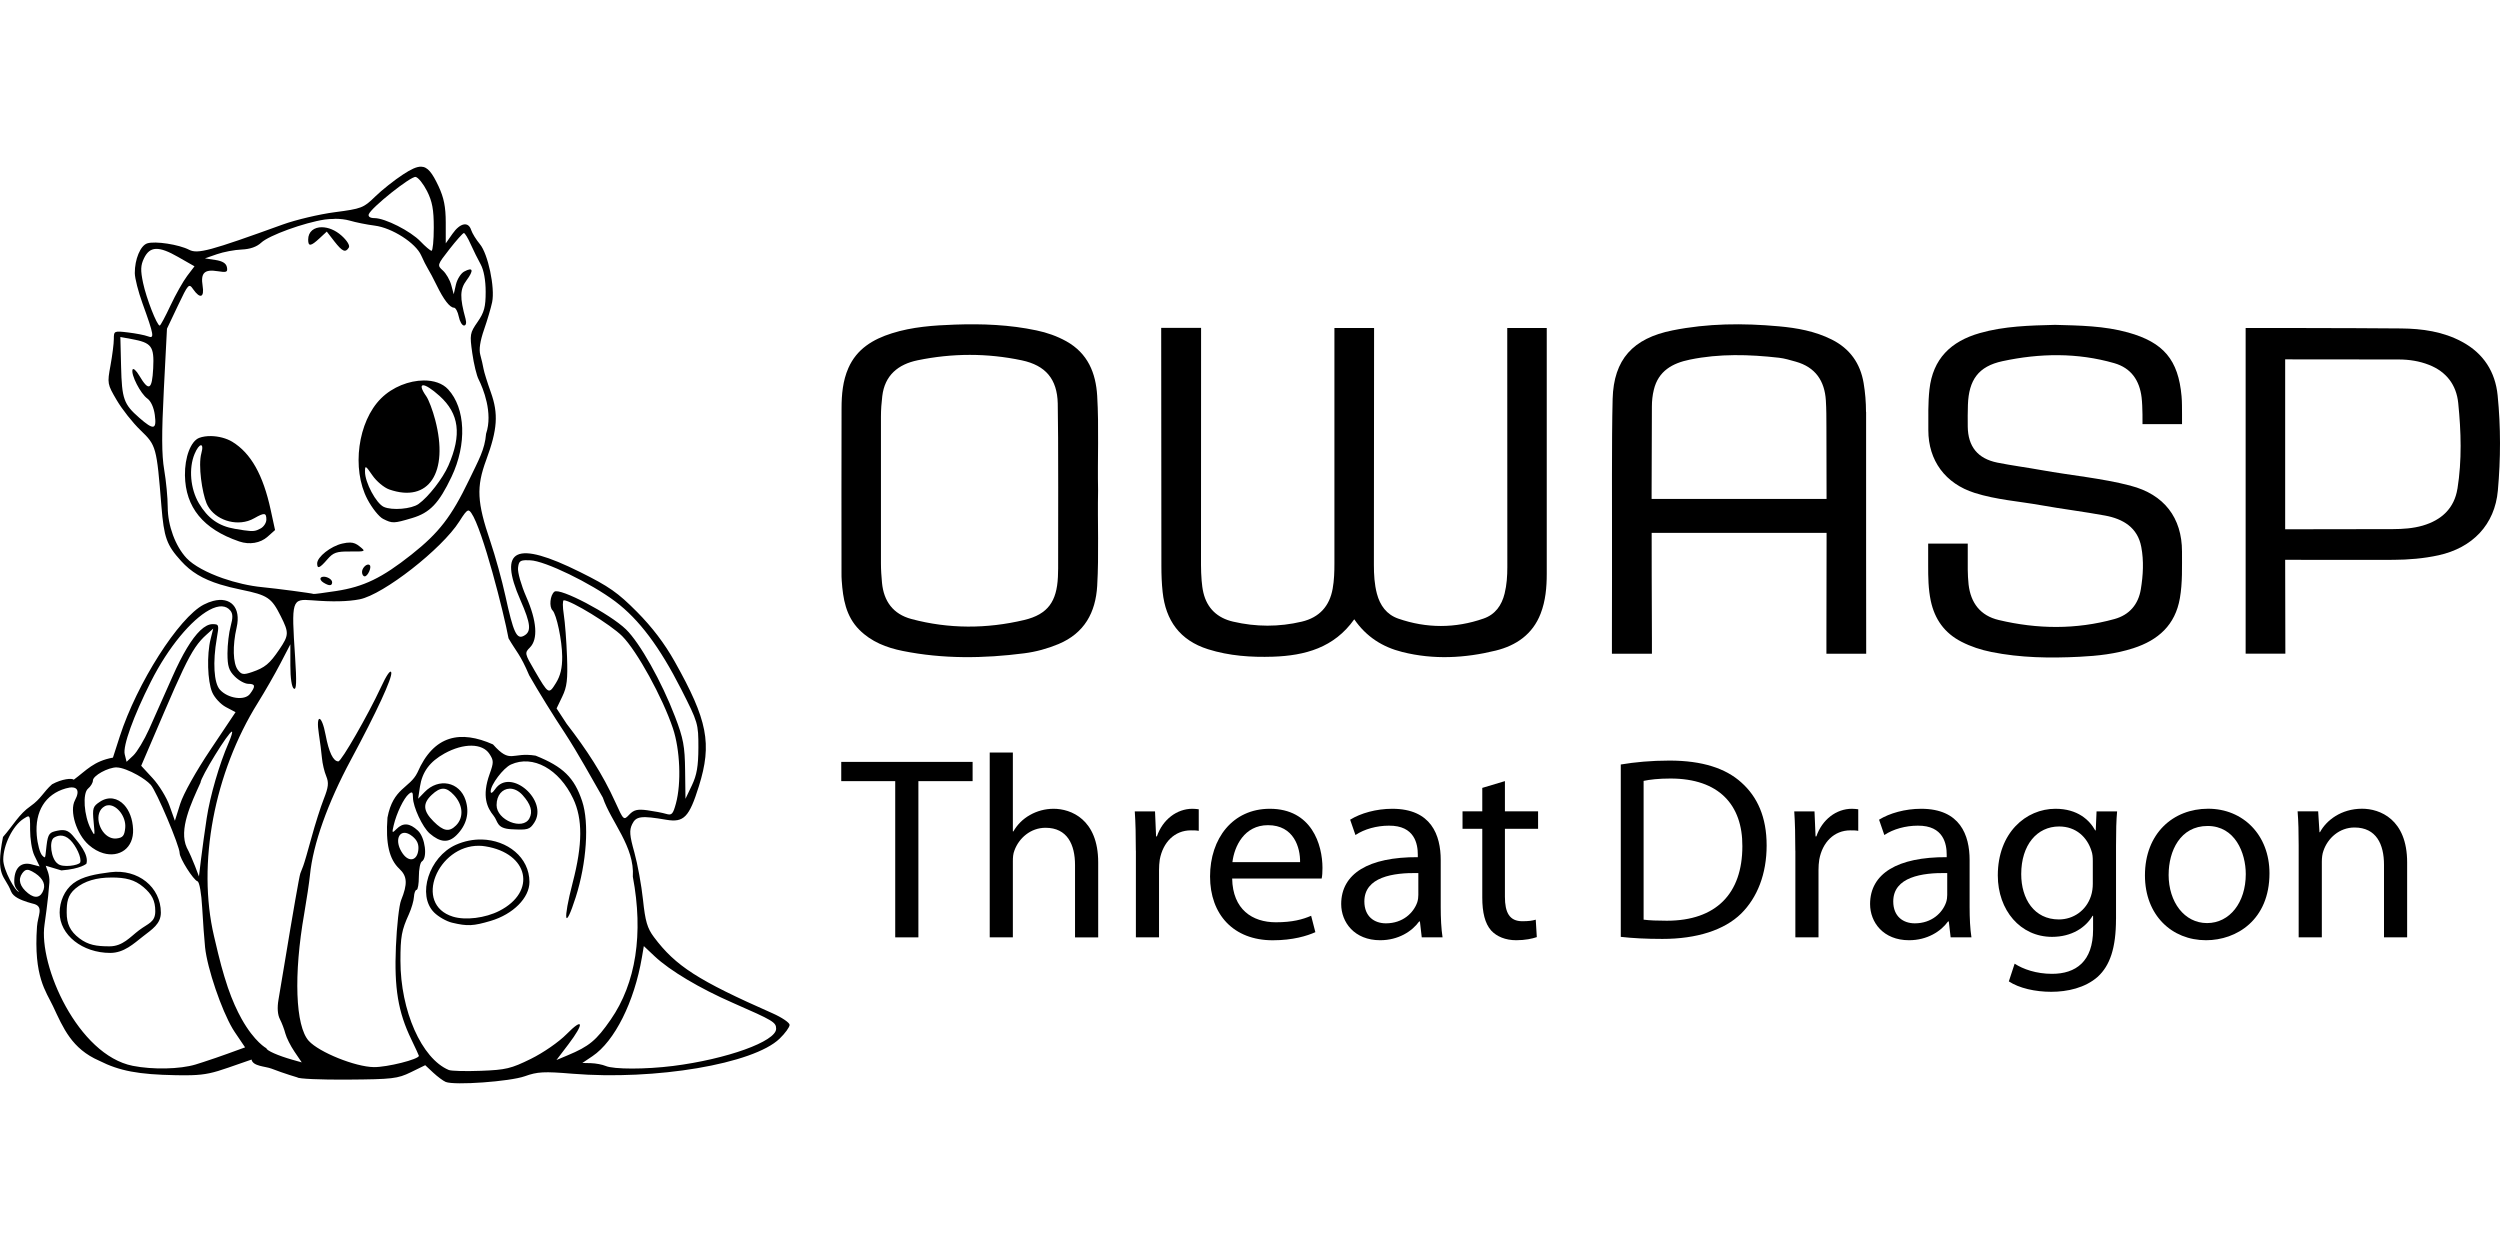 <svg width="90" height="45" viewBox="0 0 90 45" fill="none" xmlns="http://www.w3.org/2000/svg"><defs><symbol id="content" viewBox="0 0 90 45" preserveAspectRatio="xMidYMid meet"><g id="NoColourRemove" clip-path="url(#a)"><path d="M3.969 31.4C3.46 31.465 2.969 31.546 2.636 31.802C2.318 32.047 2.147 32.461 2.147 32.853C2.147 33.659 2.967 34.305 3.969 34.305C4.464 34.305 4.814 33.971 5.142 33.715C5.48 33.452 5.791 33.261 5.791 32.853C5.791 31.94 4.972 31.271 3.969 31.4ZM4.008 31.59C4.523 31.59 4.844 31.666 5.162 31.934C5.469 32.194 5.59 32.425 5.59 32.804C5.59 33.203 5.342 33.235 5.002 33.492C4.685 33.731 4.419 34.068 3.945 34.068C3.47 34.068 3.176 34.021 2.858 33.78C2.52 33.523 2.401 33.253 2.401 32.856C2.401 32.49 2.427 32.23 2.717 31.986C3.041 31.714 3.481 31.591 4.008 31.591V31.59ZM15.16 6C14.996 5.997 14.796 6.094 14.514 6.278C14.203 6.48 13.75 6.839 13.507 7.076C13.087 7.487 13.016 7.513 12.054 7.639C11.498 7.712 10.654 7.911 10.181 8.082C7.552 9.034 7.117 9.151 6.809 8.992C6.441 8.802 5.587 8.67 5.302 8.761C5.056 8.838 4.85 9.333 4.853 9.831C4.853 10.015 4.979 10.504 5.128 10.916C5.547 12.073 5.567 12.204 5.325 12.108C5.213 12.064 4.89 12.002 4.609 11.968C4.107 11.909 4.098 11.912 4.098 12.205C4.098 12.369 4.043 12.799 3.977 13.16C3.859 13.803 3.863 13.829 4.203 14.407C4.393 14.732 4.778 15.22 5.061 15.491C5.624 16.033 5.639 16.085 5.811 18.223C5.903 19.353 5.998 19.621 6.519 20.195C6.873 20.587 7.289 20.843 7.928 21.041C8.149 21.109 8.398 21.171 8.68 21.229C9.638 21.426 9.774 21.517 10.107 22.182C10.407 22.78 10.404 22.865 10.054 23.383C9.705 23.897 9.539 24.035 9.071 24.195C8.763 24.299 8.694 24.289 8.563 24.117C8.385 23.884 8.367 23.247 8.519 22.589C8.686 21.862 8.296 21.47 7.672 21.634C7.566 21.661 7.454 21.705 7.335 21.766C6.439 22.229 4.929 24.6 4.312 26.512L4.066 27.274C3.369 27.403 3.121 27.725 2.654 28.071C2.6 28.006 2.233 28.036 1.873 28.235C1.56 28.513 1.472 28.76 1.104 29.017C0.685 29.305 0.473 29.717 0.108 30.131C-0.178 31.582 0.177 31.509 0.395 32.086C0.476 32.299 0.775 32.405 0.99 32.476C1.17 32.535 1.125 32.51 1.242 32.547C1.576 32.658 1.36 32.965 1.332 33.355C1.205 35.163 1.658 35.691 1.908 36.222C2.278 37.011 2.582 37.755 3.572 38.186C4.299 38.554 4.984 38.683 6.324 38.707C6.548 38.712 6.734 38.712 6.896 38.707C7.391 38.692 7.679 38.623 8.218 38.435L9.056 38.144C9.1 38.388 9.556 38.387 9.771 38.47C10.242 38.652 10.707 38.787 10.707 38.787C10.738 38.837 11.553 38.874 12.517 38.866C14.126 38.854 14.313 38.833 14.789 38.601L15.308 38.347L15.596 38.616C15.754 38.763 15.957 38.913 16.046 38.95C16.365 39.079 18.356 38.936 18.892 38.745C19.349 38.581 19.584 38.569 20.606 38.654C23.587 38.898 27.128 38.3 28.066 37.391C28.264 37.2 28.426 36.977 28.426 36.896C28.426 36.816 28.147 36.627 27.808 36.477C25.122 35.292 24.324 34.779 23.542 33.736C23.303 33.416 23.229 33.167 23.148 32.393C23.093 31.87 22.953 31.104 22.838 30.691C22.664 30.072 22.651 29.891 22.758 29.67C22.898 29.381 23.083 29.357 23.989 29.512C24.618 29.619 24.812 29.419 25.16 28.302C25.639 26.77 25.475 25.928 24.287 23.812C23.92 23.16 23.479 22.58 22.93 22.026C22.242 21.334 21.926 21.112 20.884 20.594C18.566 19.442 17.92 19.749 18.737 21.608C19.111 22.46 19.137 22.741 18.859 22.889C18.598 23.029 18.482 22.775 18.193 21.447C18.073 20.895 17.829 20.016 17.653 19.494C17.171 18.078 17.143 17.534 17.504 16.557C17.909 15.459 17.948 14.898 17.67 14.122C17.546 13.776 17.427 13.396 17.407 13.278C17.387 13.16 17.335 12.934 17.291 12.776C17.237 12.585 17.283 12.278 17.427 11.862C17.547 11.517 17.676 11.076 17.717 10.878C17.825 10.355 17.569 9.142 17.277 8.791C17.142 8.629 17.001 8.4 16.962 8.281C16.861 7.963 16.565 8.022 16.29 8.415L16.047 8.761V8.01C16.046 7.443 15.981 7.122 15.787 6.703C15.561 6.225 15.4 6.005 15.16 6ZM14.964 6.37C15.056 6.387 15.24 6.616 15.374 6.88C15.562 7.255 15.616 7.542 15.616 8.196C15.616 8.656 15.579 9.031 15.535 9.028C15.49 9.025 15.311 8.873 15.137 8.691C14.781 8.319 13.863 7.853 13.481 7.852C13.329 7.852 13.248 7.799 13.274 7.717C13.351 7.484 14.789 6.337 14.964 6.369V6.37ZM12.043 7.876C12.244 7.876 12.447 7.9 12.586 7.941C12.803 8.005 13.208 8.087 13.487 8.122C14.114 8.201 14.968 8.749 15.163 9.195C15.242 9.373 15.351 9.59 15.407 9.679C15.464 9.767 15.605 10.034 15.72 10.27C15.972 10.789 16.195 11.076 16.342 11.076C16.402 11.076 16.48 11.221 16.516 11.398C16.551 11.574 16.635 11.719 16.703 11.719C16.778 11.719 16.799 11.625 16.76 11.478C16.548 10.708 16.555 10.415 16.795 10.092C17.065 9.728 17.031 9.603 16.71 9.776C16.592 9.84 16.459 10.05 16.414 10.242L16.334 10.593L16.245 10.262C16.196 10.08 16.061 9.845 15.943 9.738C15.733 9.549 15.736 9.54 16.183 8.967C16.431 8.65 16.664 8.389 16.7 8.389C16.735 8.389 16.847 8.57 16.945 8.793C17.045 9.014 17.206 9.341 17.305 9.518C17.416 9.72 17.484 10.089 17.484 10.505C17.484 11.051 17.433 11.243 17.194 11.589C16.916 11.988 16.907 12.043 17.002 12.713C17.057 13.102 17.16 13.529 17.232 13.661C17.39 13.976 17.754 14.863 17.499 15.614C17.452 16.191 17.234 16.554 16.886 17.281C16.248 18.606 15.806 19.178 14.812 19.966C13.745 20.81 13.096 21.124 12.097 21.277C11.671 21.343 11.308 21.39 11.289 21.382C11.228 21.356 9.969 21.189 9.452 21.139C8.981 21.094 8.477 20.975 8.026 20.819C7.454 20.62 6.962 20.356 6.715 20.092C6.313 19.661 6.04 18.922 6.038 18.257C6.038 17.918 5.98 17.314 5.911 16.913C5.819 16.376 5.816 15.619 5.899 14.01L6.011 11.833L6.402 11.009C6.783 10.209 6.8 10.191 6.958 10.418C7.205 10.771 7.363 10.71 7.294 10.288C7.219 9.825 7.361 9.687 7.833 9.763C8.16 9.816 8.203 9.798 8.169 9.62C8.143 9.48 8.011 9.398 7.754 9.359L7.378 9.301L7.81 9.151C8.046 9.069 8.447 8.993 8.7 8.983C9.004 8.97 9.243 8.887 9.406 8.734C9.684 8.474 10.945 8.016 11.694 7.903C11.8 7.888 11.92 7.881 12.041 7.881L12.043 7.876ZM11.592 8.18C11.311 8.177 11.094 8.333 11.094 8.627C11.094 8.882 11.188 8.872 11.503 8.579L11.764 8.337L12.035 8.687C12.327 9.061 12.437 9.109 12.559 8.911C12.603 8.838 12.493 8.659 12.295 8.482C12.069 8.28 11.811 8.183 11.592 8.181V8.18ZM5.613 8.96C5.807 8.952 6.06 9.049 6.411 9.25L7.002 9.587L6.74 9.931C6.596 10.121 6.324 10.601 6.138 10.998C5.952 11.396 5.777 11.721 5.75 11.721C5.65 11.721 5.266 10.734 5.15 10.183C5.055 9.729 5.061 9.555 5.183 9.3C5.288 9.081 5.42 8.967 5.613 8.96ZM4.333 12.132L4.726 12.204C5.461 12.337 5.555 12.461 5.515 13.258C5.475 14.043 5.358 14.104 5.015 13.524C4.904 13.336 4.794 13.239 4.771 13.307C4.709 13.491 5.062 14.178 5.305 14.348C5.431 14.436 5.538 14.671 5.573 14.936C5.645 15.475 5.532 15.494 5.012 15.039C4.453 14.549 4.388 14.365 4.359 13.192L4.333 12.132ZM15.255 13.697C14.734 13.7 14.135 13.926 13.716 14.344C12.883 15.174 12.652 16.875 13.225 17.97C13.39 18.287 13.645 18.606 13.79 18.679C14.126 18.849 14.173 18.847 14.833 18.651C15.476 18.46 15.8 18.122 16.255 17.165C16.812 15.994 16.761 14.697 16.133 14.017C15.931 13.797 15.61 13.694 15.254 13.697H15.255ZM15.232 13.87C15.326 13.867 15.538 13.996 15.825 14.254C16.531 14.892 16.628 15.646 16.144 16.757C15.94 17.225 15.426 17.888 15.067 18.144C14.813 18.325 14.115 18.383 13.816 18.248C13.543 18.123 13.14 17.372 13.14 16.983C13.14 16.743 13.16 16.754 13.406 17.112C13.552 17.326 13.825 17.555 14.014 17.621C15.435 18.116 16.164 17.014 15.668 15.119C15.579 14.776 15.434 14.392 15.346 14.266C15.162 14.005 15.139 13.872 15.232 13.87ZM7.604 15.699C7.446 15.696 7.294 15.717 7.17 15.764C6.869 15.88 6.649 16.458 6.658 17.111C6.675 18.264 7.315 19.048 8.602 19.489C8.606 19.491 8.611 19.492 8.617 19.494C8.981 19.618 9.374 19.552 9.63 19.324L9.902 19.082L9.745 18.358C9.472 17.093 9.031 16.312 8.362 15.904C8.152 15.777 7.868 15.704 7.602 15.699H7.604ZM7.231 16.029C7.285 16.022 7.305 16.116 7.249 16.317C7.127 16.757 7.279 17.739 7.435 18.117C7.65 18.636 8.336 18.935 8.926 18.755C9.005 18.73 9.084 18.697 9.157 18.654C9.52 18.448 9.589 18.456 9.589 18.704C9.589 18.821 9.495 18.966 9.38 19.026C9.2 19.122 9.128 19.14 8.778 19.09C8.689 19.076 8.588 19.061 8.457 19.038C7.874 18.941 7.478 18.659 7.157 18.113C6.853 17.595 6.79 16.859 7.004 16.344C7.088 16.141 7.177 16.035 7.231 16.029ZM16.852 18.378C16.892 18.374 16.925 18.409 16.968 18.469C17.37 19.041 18.146 22.092 18.307 22.98C18.583 23.459 18.732 23.556 19.05 24.31C19.364 24.864 19.943 25.801 20.336 26.391C20.813 27.123 21.304 28.02 21.702 28.713C21.994 29.585 22.856 30.48 22.782 31.562C23.169 33.613 22.895 35.395 21.986 36.706C21.47 37.453 21.208 37.67 20.434 37.992L20.032 38.161L20.462 37.596C21.044 36.829 21.005 36.611 20.399 37.227C20.119 37.511 19.561 37.898 19.11 38.12C18.399 38.47 18.209 38.516 17.315 38.549C16.766 38.57 16.244 38.557 16.155 38.519C15.18 38.111 14.416 36.385 14.416 34.59C14.416 33.716 14.456 33.493 14.723 32.906C14.813 32.705 14.895 32.428 14.902 32.288C14.91 32.148 14.953 32.034 14.998 32.034C15.042 32.034 15.079 31.819 15.079 31.556C15.079 31.294 15.128 31.049 15.186 31.013C15.4 30.881 15.306 30.149 15.045 29.903C14.749 29.626 14.511 29.607 14.275 29.844C14.114 30.005 14.106 29.994 14.173 29.709C14.276 29.273 14.536 28.735 14.714 28.586C14.836 28.484 14.866 28.508 14.867 28.715C14.87 29.05 15.212 29.783 15.469 30.005C15.854 30.336 16.146 30.354 16.436 30.064C16.796 29.704 16.91 29.266 16.761 28.806C16.545 28.14 15.79 27.991 15.285 28.515L15.053 28.754L15.117 28.326C15.2 27.786 15.47 27.42 16.004 27.124C16.688 26.746 17.364 26.752 17.618 27.138C17.776 27.379 17.777 27.446 17.627 27.863C17.337 28.672 17.538 29.079 17.77 29.366C17.935 29.571 17.865 29.821 18.397 29.852C19.001 29.885 19.068 29.867 19.232 29.618C19.756 28.82 18.377 27.623 17.831 28.402C17.728 28.549 17.664 28.583 17.664 28.489C17.664 28.25 18.118 27.649 18.393 27.523C19.183 27.164 20.129 27.683 20.635 28.753C20.979 29.48 20.974 30.403 20.618 31.77C20.255 33.168 20.33 33.539 20.726 32.3C21.119 31.069 21.217 29.621 20.957 28.842C20.675 27.994 20.27 27.598 19.281 27.203C18.408 27.063 18.393 27.523 17.748 26.799C16.585 26.283 15.619 26.449 15.027 27.813C14.752 28.378 14.15 28.36 13.949 29.434C13.879 30.363 14.011 30.933 14.376 31.276C14.663 31.544 14.678 31.819 14.44 32.408C14.368 32.585 14.284 33.335 14.253 34.075C14.189 35.574 14.331 36.433 14.809 37.421C14.958 37.731 15.08 37.995 15.08 38.009C15.08 38.135 13.932 38.423 13.458 38.416C12.792 38.407 11.49 37.883 11.117 37.473C10.634 36.942 10.566 35.09 10.952 32.891C11.039 32.388 11.133 31.761 11.159 31.499C11.266 30.398 11.796 28.908 12.631 27.356C13.566 25.617 14.127 24.401 14.086 24.211C14.06 24.095 13.915 24.302 13.704 24.761C13.252 25.734 12.29 27.41 12.181 27.41C11.997 27.41 11.839 27.082 11.722 26.458C11.582 25.705 11.361 25.678 11.48 26.429C11.523 26.702 11.572 27.089 11.59 27.288C11.607 27.487 11.676 27.781 11.744 27.942C11.842 28.179 11.825 28.334 11.656 28.763C11.541 29.055 11.343 29.679 11.214 30.152C11.085 30.626 10.952 31.084 10.916 31.174C10.881 31.263 10.835 31.383 10.812 31.442C10.775 31.541 10.548 32.84 10.229 34.774C10.161 35.189 10.069 35.733 10.026 35.986C9.975 36.278 9.994 36.533 10.077 36.691C10.147 36.826 10.235 37.059 10.273 37.207C10.312 37.356 10.459 37.651 10.602 37.861L10.863 38.246L10.523 38.15C10.009 38.004 9.592 37.819 9.592 37.739C9.592 37.739 9.166 37.517 8.697 36.679C8.533 36.385 8.362 36.014 8.203 35.55C8.011 34.964 7.929 34.666 7.704 33.7C7.093 31.095 7.708 27.821 9.285 25.297C9.536 24.894 9.902 24.257 10.097 23.88L10.453 23.196V23.955C10.453 24.415 10.502 24.744 10.579 24.791C10.672 24.849 10.683 24.564 10.623 23.642C10.488 21.596 10.5 21.554 11.231 21.611C11.968 21.67 12.523 21.658 12.948 21.575C13.803 21.406 15.911 19.759 16.535 18.773C16.707 18.501 16.79 18.387 16.856 18.38L16.852 18.378ZM12.606 19.532C12.528 19.53 12.437 19.542 12.324 19.568C11.908 19.662 11.418 20.049 11.418 20.283C11.418 20.494 11.507 20.459 11.785 20.137C11.998 19.89 12.115 19.849 12.606 19.854C13.169 19.858 13.176 19.854 12.945 19.67C12.832 19.577 12.735 19.535 12.606 19.532ZM18.967 20.169C19.002 20.169 19.044 20.169 19.088 20.171C19.61 20.186 21.278 20.995 22.152 21.654C23.008 22.3 23.746 23.284 24.525 24.816C25.129 26.006 25.143 26.054 25.142 26.912C25.14 27.584 25.085 27.903 24.908 28.273L24.677 28.757L24.664 27.736C24.654 26.863 24.601 26.582 24.302 25.801C23.822 24.542 23.033 23.14 22.535 22.657C21.954 22.094 20.147 21.144 19.957 21.302C19.803 21.428 19.763 21.845 19.891 21.973C20.037 22.118 20.235 23.062 20.239 23.638C20.242 24.046 20.176 24.325 20.015 24.586C19.754 25.007 19.75 25.004 19.248 24.145C18.887 23.528 18.882 23.506 19.076 23.311C19.375 23.012 19.328 22.355 18.945 21.485C18.764 21.072 18.631 20.605 18.649 20.445C18.675 20.218 18.713 20.168 18.965 20.166L18.967 20.169ZM13.254 20.324C13.16 20.324 13.033 20.464 13.033 20.594C13.033 20.679 13.076 20.749 13.13 20.749C13.239 20.749 13.387 20.421 13.312 20.347C13.297 20.33 13.277 20.324 13.255 20.324H13.254ZM11.656 20.761C11.613 20.761 11.576 20.772 11.552 20.796C11.512 20.836 11.55 20.915 11.638 20.969C11.846 21.101 11.957 21.098 11.957 20.962C11.957 20.858 11.785 20.761 11.656 20.761ZM20.296 21.61C20.555 21.61 21.989 22.489 22.397 22.898C22.93 23.431 23.852 25.108 24.225 26.22C24.483 26.989 24.532 28.191 24.334 28.923C24.228 29.313 24.184 29.361 23.978 29.299C23.849 29.26 23.544 29.202 23.301 29.169C22.948 29.122 22.818 29.154 22.655 29.325C22.453 29.539 22.45 29.536 22.153 28.88C21.69 27.857 21.12 26.991 20.399 26.056L20.037 25.503L20.242 25.076C20.411 24.727 20.442 24.466 20.413 23.641C20.393 23.085 20.34 22.402 20.296 22.121C20.252 21.84 20.252 21.611 20.296 21.611V21.61ZM7.997 21.83C8.114 21.837 8.213 21.884 8.29 21.977C8.385 22.091 8.388 22.237 8.304 22.542C8.241 22.768 8.189 23.208 8.189 23.521C8.189 23.982 8.238 24.14 8.453 24.354C8.599 24.5 8.817 24.618 8.938 24.618C9.194 24.618 9.209 24.703 8.999 24.981C8.807 25.234 8.207 25.149 7.917 24.829C7.699 24.589 7.655 23.836 7.805 22.979C7.891 22.493 7.883 22.469 7.652 22.469C7.515 22.469 7.366 22.548 7.208 22.698C6.906 22.986 6.568 23.547 6.207 24.363C5.923 25.005 5.546 25.855 5.368 26.25C5.19 26.645 4.933 27.071 4.8 27.197L4.557 27.425L4.49 27.154C4.416 26.86 4.804 25.782 5.434 24.535C6.066 23.284 6.895 22.309 7.529 21.963C7.704 21.868 7.863 21.821 8 21.828L7.997 21.83ZM7.676 22.63L7.582 23.006C7.441 23.569 7.469 24.52 7.638 24.919C7.721 25.116 7.942 25.354 8.134 25.456L8.48 25.638L7.581 26.982C7.054 27.768 6.602 28.578 6.488 28.936L6.296 29.548L6.103 29.006C5.997 28.707 5.724 28.262 5.495 28.015L5.084 27.569V27.566L5.916 25.625C6.195 24.973 6.407 24.495 6.583 24.126C6.933 23.393 7.139 23.109 7.437 22.844L7.678 22.628L7.676 22.63ZM8.348 26.338C8.381 26.338 8.327 26.518 8.23 26.742C7.896 27.507 7.563 28.653 7.441 29.456C7.374 29.899 7.283 30.552 7.24 30.907L7.162 31.552L7.019 31.175C6.941 30.969 6.809 30.671 6.724 30.514C6.428 29.864 6.878 28.924 7.219 28.174C7.219 27.985 8.232 26.339 8.348 26.339V26.338ZM4.204 27.628C4.373 27.628 4.672 27.745 4.942 27.897C5.139 28.008 5.32 28.137 5.427 28.253C5.632 28.48 6.467 30.454 6.467 30.711C6.467 30.899 6.959 31.678 7.111 31.728C7.179 31.751 7.251 32.157 7.279 32.679C7.306 33.18 7.354 33.822 7.383 34.105C7.463 34.868 7.974 36.359 8.376 37.036C8.401 37.078 8.425 37.118 8.45 37.153L8.823 37.705L8.192 37.934C7.939 38.027 7.595 38.144 7.315 38.235C7.213 38.268 7.117 38.299 7.041 38.322C6.48 38.492 5.501 38.513 4.78 38.37C2.809 37.98 1.38 34.761 1.603 33.285C1.603 33.285 1.739 32.362 1.778 31.766C1.796 31.477 1.673 31.273 1.646 31.166L2.21 31.335C2.918 31.279 3.111 31.093 3.111 31.093C3.211 30.759 2.804 30.312 2.685 30.161C2.5 29.926 2.378 29.838 2.066 29.905C1.793 29.964 1.728 29.993 1.675 30.445C1.622 30.879 1.653 30.931 1.523 30.8C1.438 30.717 1.349 30.388 1.323 30.069C1.251 29.208 1.632 28.593 2.367 28.383C2.769 28.267 2.9 28.436 2.698 28.811C2.493 29.195 2.751 30.028 3.197 30.419C3.366 30.567 3.543 30.664 3.715 30.714C4.293 30.884 4.82 30.538 4.791 29.852C4.775 29.48 4.651 29.173 4.47 28.977C4.238 28.727 3.911 28.657 3.601 28.861C3.343 29.029 3.323 29.093 3.371 29.591C3.421 30.114 3.417 30.125 3.271 29.844C3.021 29.367 2.966 28.558 3.171 28.389C3.266 28.31 3.345 28.179 3.345 28.099C3.345 27.924 3.888 27.625 4.204 27.625V27.628ZM18.344 28.392C18.497 28.387 18.664 28.46 18.812 28.622C19.111 28.955 19.189 29.219 19.057 29.463C18.819 29.906 17.877 29.524 17.877 28.985C17.877 28.619 18.089 28.399 18.344 28.392ZM15.955 28.393C16.08 28.393 16.201 28.471 16.342 28.622C16.672 28.977 16.703 29.43 16.416 29.717C16.169 29.963 15.963 29.926 15.608 29.571C15.229 29.192 15.211 28.926 15.542 28.615C15.7 28.466 15.831 28.393 15.955 28.393ZM3.934 28.988C4.083 28.994 4.236 29.102 4.348 29.257C4.457 29.409 4.527 29.607 4.508 29.805C4.48 30.087 4.422 30.158 4.2 30.184C4.114 30.195 4.034 30.18 3.96 30.148C3.55 29.972 3.36 29.245 3.774 29.023C3.825 28.996 3.879 28.985 3.934 28.987V28.988ZM1.024 29.39C1.084 29.401 1.084 29.532 1.084 29.875C1.084 30.18 1.142 30.599 1.237 30.797L1.428 31.192L1.098 31.107C0.72 31.031 0.5 31.283 0.514 31.775C0.52 31.977 0.698 32.106 0.682 32.106C0.56 32.106 0.115 31.324 0.117 30.943C0.118 30.418 0.459 29.73 0.841 29.48C0.932 29.421 0.989 29.384 1.024 29.39ZM14.554 29.981C14.635 29.979 14.734 30.016 14.844 30.105C15.019 30.248 15.084 30.395 15.059 30.606C15.014 30.986 14.723 31.049 14.497 30.728C14.232 30.348 14.313 29.988 14.556 29.982L14.554 29.981ZM2.175 30.081C2.284 30.078 2.405 30.12 2.527 30.239C2.734 30.442 2.95 30.884 2.886 31.051C2.835 31.154 2.24 31.25 2.074 31.089C1.837 30.923 1.756 30.271 1.946 30.154C2.014 30.113 2.092 30.084 2.177 30.081H2.175ZM17.341 30.222C17.034 30.216 16.714 30.277 16.404 30.416C15.443 30.852 15.005 32.226 15.628 32.849C15.783 33.004 16.075 33.17 16.275 33.217C16.832 33.349 17.036 33.338 17.665 33.152C18.473 32.912 19.06 32.323 19.06 31.752C19.06 30.864 18.262 30.242 17.341 30.222ZM17.249 30.448C17.323 30.448 17.397 30.456 17.472 30.468C19.033 30.717 19.332 32.1 17.975 32.792C17.469 33.05 16.76 33.138 16.308 33C14.861 32.557 15.765 30.424 17.251 30.448H17.249ZM0.975 31.314C1.024 31.31 1.079 31.33 1.154 31.37C1.49 31.549 1.646 31.79 1.572 32.019C1.478 32.314 1.269 32.365 1.01 32.157C0.712 31.918 0.639 31.663 0.801 31.439C0.861 31.358 0.912 31.317 0.973 31.314H0.975ZM23.178 34.059L23.568 34.427C24.118 34.944 25.185 35.579 26.38 36.102C27.837 36.74 27.941 36.801 27.941 37.036C27.941 37.49 26.165 38.13 24.227 38.375C23.238 38.499 22.095 38.499 21.805 38.375C21.687 38.325 21.449 38.279 21.277 38.274L20.965 38.267L21.329 38.022C22.126 37.487 22.835 36.069 23.108 34.469L23.178 34.058V34.059Z" fill="black"/><path d="M55.684 11.807H54.261C54.261 11.807 54.263 17.695 54.264 20.415C54.264 20.737 54.243 21.056 54.166 21.368C54.062 21.792 53.829 22.123 53.408 22.268C52.389 22.624 51.357 22.624 50.337 22.27C49.916 22.124 49.68 21.793 49.569 21.375C49.479 21.035 49.46 20.685 49.46 20.335C49.46 17.692 49.467 11.807 49.467 11.807H48.039C48.039 11.807 48.039 17.634 48.039 20.279C48.039 20.584 48.03 20.89 47.976 21.192C47.864 21.824 47.496 22.229 46.865 22.379C46.042 22.574 45.215 22.571 44.392 22.379C43.829 22.249 43.457 21.904 43.322 21.337C43.288 21.195 43.272 21.05 43.259 20.904C43.244 20.716 43.236 20.526 43.236 20.336C43.236 17.569 43.239 11.804 43.239 11.804H41.803C41.803 11.804 41.807 17.698 41.81 20.376C41.81 20.688 41.821 21.003 41.855 21.314C41.964 22.335 42.472 23.052 43.491 23.373C44.252 23.613 45.038 23.666 45.827 23.641C46.977 23.603 48.03 23.319 48.753 22.294C49.187 22.926 49.773 23.295 50.483 23.472C51.608 23.755 52.736 23.694 53.847 23.421C54.587 23.238 55.176 22.832 55.462 22.092C55.641 21.63 55.683 21.144 55.683 20.655C55.684 18.31 55.683 11.806 55.683 11.806L55.684 11.807Z" fill="black"/><path d="M67.176 14.829C67.176 14.479 67.148 14.131 67.09 13.787C66.97 13.079 66.597 12.553 65.946 12.225C65.345 11.923 64.695 11.806 64.034 11.747C62.752 11.63 61.475 11.639 60.209 11.894C58.788 12.179 58.094 12.935 58.055 14.359C58.016 15.822 58.037 18.75 58.032 18.75C58.032 20.145 58.034 21.54 58.029 22.935V23.534H59.469V22.998C59.461 21.784 59.46 19.409 59.46 19.409V19.184H65.757V19.435C65.757 19.435 65.754 21.768 65.751 22.935V23.534H67.183C67.183 23.534 67.177 17.554 67.18 14.831L67.176 14.829ZM65.754 17.962H59.458V17.759C59.458 17.759 59.466 15.678 59.468 14.637C59.468 14.432 59.489 14.231 59.538 14.031C59.701 13.352 60.21 13.073 60.837 12.946C61.9 12.727 62.973 12.758 64.044 12.879C64.247 12.902 64.447 12.964 64.645 13.019C65.355 13.217 65.687 13.712 65.731 14.415C65.751 14.734 65.75 15.056 65.751 15.374C65.754 16.168 65.756 17.754 65.756 17.754V17.961L65.754 17.962Z" fill="black"/><path d="M76.708 17.486C75.652 17.212 74.564 17.117 73.493 16.924C72.965 16.828 72.43 16.76 71.904 16.654C71.195 16.51 70.848 16.074 70.839 15.358C70.836 15.095 70.836 14.832 70.845 14.571C70.877 13.682 71.218 13.189 72.09 13.002C73.428 12.715 74.78 12.691 76.111 13.073C76.723 13.249 77.024 13.696 77.098 14.31C77.139 14.656 77.13 15.268 77.13 15.268H78.553V14.916C78.55 14.693 78.556 14.483 78.536 14.262C78.419 12.953 77.888 12.326 76.613 11.97C75.753 11.73 74.869 11.719 73.982 11.695C73.073 11.718 72.162 11.738 71.273 11.991C70.229 12.289 69.582 12.917 69.46 14.022C69.407 14.509 69.42 14.996 69.42 15.484C69.419 16.581 70.031 17.41 71.089 17.745C71.864 17.991 72.677 18.046 73.472 18.187C74.24 18.324 75.015 18.419 75.781 18.56C76.43 18.68 76.954 18.988 77.086 19.69C77.181 20.194 77.153 20.707 77.07 21.212C76.981 21.759 76.657 22.137 76.122 22.285C74.739 22.668 73.342 22.651 71.953 22.32C71.293 22.164 70.946 21.707 70.869 21.041C70.849 20.863 70.842 20.684 70.839 20.506V19.904V19.57H69.414V20.352C69.413 20.779 69.419 21.208 69.508 21.631C69.648 22.288 69.999 22.789 70.612 23.103C70.954 23.279 71.316 23.396 71.692 23.472C72.739 23.683 73.799 23.697 74.86 23.644C75.514 23.612 76.166 23.541 76.796 23.337C77.7 23.046 78.309 22.499 78.476 21.534C78.573 20.975 78.55 20.415 78.552 19.857C78.552 18.635 77.904 17.798 76.704 17.487L76.708 17.486Z" fill="black"/><path d="M39.499 14.253C39.45 13.427 39.163 12.72 38.389 12.287C38.053 12.1 37.692 11.974 37.316 11.895C36.345 11.689 35.361 11.651 34.372 11.686C33.608 11.713 32.844 11.766 32.107 11.999C31.424 12.214 30.845 12.563 30.543 13.246C30.339 13.709 30.297 14.204 30.296 14.7C30.29 16.674 30.293 18.647 30.294 20.622C30.294 20.716 30.294 20.811 30.302 20.905C30.348 21.554 30.448 22.182 30.937 22.674C31.369 23.106 31.916 23.317 32.498 23.434C33.949 23.726 35.41 23.707 36.871 23.519C37.295 23.465 37.706 23.352 38.104 23.187C39.041 22.795 39.442 22.05 39.499 21.091C39.565 19.949 39.508 18.805 39.531 17.662C39.507 16.526 39.566 15.389 39.499 14.254V14.253ZM38.093 20.467C38.093 20.569 38.091 20.67 38.085 20.772C38.042 21.646 37.731 22.115 36.871 22.32C35.523 22.64 34.157 22.645 32.81 22.284C32.151 22.108 31.815 21.643 31.752 20.981C31.731 20.749 31.714 20.517 31.714 20.285C31.711 18.522 31.711 16.762 31.714 14.999C31.714 14.752 31.732 14.505 31.762 14.26C31.851 13.51 32.334 13.114 33.035 12.97C34.282 12.713 35.537 12.709 36.784 12.972C37.643 13.154 38.059 13.647 38.079 14.526C38.104 15.573 38.093 19.533 38.093 20.465V20.467Z" fill="black"/><path d="M89.915 14.234C89.831 13.392 89.414 12.726 88.638 12.307C87.952 11.935 87.202 11.832 86.441 11.824C84.725 11.807 80.843 11.807 80.843 11.807V23.533H82.273L82.266 20.153C82.266 20.153 84.935 20.16 86.164 20.154C86.709 20.151 87.251 20.107 87.787 19.99C89.011 19.721 89.814 18.887 89.923 17.659C90.025 16.52 90.029 15.373 89.915 14.236V14.234ZM88.467 17.595C88.355 18.296 87.899 18.723 87.217 18.922C86.867 19.023 86.508 19.046 86.147 19.048C84.926 19.049 82.266 19.054 82.266 19.054V12.937C82.266 12.937 85.05 12.94 86.345 12.941C86.725 12.941 87.094 12.997 87.447 13.136C88.074 13.383 88.43 13.861 88.496 14.508C88.6 15.537 88.632 16.572 88.468 17.598L88.467 17.595Z" fill="black"/><path d="M32.228 28.121H30.285V27.428H35.014V28.121H33.062V33.745H32.228V28.121Z" fill="black"/><path d="M35.63 27.091H36.463V29.931H36.482C36.614 29.697 36.822 29.482 37.079 29.34C37.326 29.199 37.619 29.116 37.932 29.116C38.548 29.116 39.535 29.491 39.535 31.046V33.747H38.701V31.14C38.701 30.409 38.426 29.8 37.639 29.8C37.099 29.8 36.681 30.175 36.52 30.615C36.472 30.737 36.463 30.86 36.463 31.008V33.745H35.63V27.091Z" fill="black"/><path d="M40.89 30.624C40.89 30.09 40.881 29.63 40.852 29.21H41.581L41.619 30.11H41.648C41.857 29.501 42.368 29.116 42.928 29.116C43.014 29.116 43.08 29.125 43.155 29.134V29.911C43.069 29.893 42.985 29.893 42.871 29.893C42.284 29.893 41.866 30.324 41.752 30.943C41.734 31.055 41.725 31.197 41.725 31.327V33.745H40.892V30.624H40.89Z" fill="black"/><path d="M44.358 31.628C44.377 32.743 45.087 33.202 45.931 33.202C46.529 33.202 46.898 33.099 47.201 32.968L47.353 33.558C47.058 33.691 46.547 33.85 45.818 33.85C44.406 33.85 43.562 32.922 43.562 31.553C43.562 30.184 44.377 29.116 45.713 29.116C47.221 29.116 47.609 30.409 47.609 31.244C47.609 31.412 47.6 31.535 47.58 31.628H44.357H44.358ZM46.803 31.037C46.812 30.521 46.585 29.706 45.647 29.706C44.794 29.706 44.435 30.465 44.367 31.037H46.803Z" fill="black"/><path d="M51.866 32.658C51.866 33.051 51.884 33.435 51.932 33.745H51.183L51.117 33.173H51.089C50.833 33.53 50.34 33.848 49.686 33.848C48.758 33.848 48.283 33.202 48.283 32.546C48.283 31.45 49.269 30.849 51.041 30.858V30.764C51.041 30.398 50.937 29.714 49.999 29.724C49.563 29.724 49.118 29.846 48.796 30.061L48.605 29.509C48.985 29.275 49.543 29.116 50.122 29.116C51.525 29.116 51.866 30.063 51.866 30.963V32.66V32.658ZM51.06 31.43C50.15 31.412 49.117 31.572 49.117 32.452C49.117 32.995 49.477 33.24 49.893 33.24C50.5 33.24 50.888 32.865 51.022 32.481C51.051 32.387 51.06 32.294 51.06 32.218V31.43Z" fill="black"/><path d="M54.177 28.122V29.208H55.371V29.837H54.177V32.283C54.177 32.847 54.338 33.164 54.803 33.164C55.031 33.164 55.164 33.146 55.287 33.108L55.325 33.736C55.164 33.792 54.908 33.848 54.585 33.848C54.197 33.848 53.884 33.716 53.684 33.501C53.457 33.247 53.362 32.845 53.362 32.311V29.837H52.651V29.208H53.362V28.364L54.177 28.12V28.122Z" fill="black"/><path d="M58.348 27.522C58.85 27.437 59.447 27.381 60.1 27.381C61.285 27.381 62.128 27.662 62.688 28.169C63.267 28.685 63.599 29.415 63.599 30.436C63.599 31.458 63.267 32.311 62.679 32.892C62.073 33.483 61.087 33.801 59.846 33.801C59.249 33.801 58.765 33.774 58.348 33.727V27.522ZM59.172 33.108C59.381 33.136 59.683 33.146 60.005 33.146C61.778 33.146 62.725 32.171 62.725 30.465C62.734 28.974 61.881 28.027 60.137 28.027C59.711 28.027 59.388 28.065 59.17 28.112V33.108H59.172Z" fill="black"/><path d="M64.631 30.624C64.631 30.09 64.622 29.63 64.593 29.21H65.322L65.36 30.11H65.389C65.598 29.501 66.109 29.116 66.669 29.116C66.755 29.116 66.821 29.125 66.897 29.134V29.911C66.811 29.893 66.726 29.893 66.613 29.893C66.025 29.893 65.607 30.324 65.494 30.943C65.475 31.055 65.466 31.197 65.466 31.327V33.745H64.633V30.624H64.631Z" fill="black"/><path d="M70.906 32.658C70.906 33.051 70.924 33.435 70.972 33.745H70.223L70.157 33.173H70.129C69.873 33.53 69.38 33.848 68.726 33.848C67.797 33.848 67.323 33.202 67.323 32.546C67.323 31.45 68.309 30.849 70.081 30.858V30.764C70.081 30.398 69.977 29.714 69.039 29.724C68.603 29.724 68.158 29.846 67.836 30.061L67.646 29.509C68.025 29.275 68.583 29.116 69.162 29.116C70.565 29.116 70.906 30.063 70.906 30.963V32.66V32.658ZM70.1 31.43C69.19 31.412 68.157 31.572 68.157 32.452C68.157 32.995 68.517 33.24 68.933 33.24C69.54 33.24 69.928 32.865 70.061 32.481C70.091 32.387 70.1 32.294 70.1 32.218V31.43Z" fill="black"/><path d="M76.176 33.08C76.176 34.131 75.958 34.758 75.522 35.161C75.067 35.565 74.423 35.705 73.844 35.705C73.266 35.705 72.688 35.574 72.318 35.33L72.527 34.692C72.831 34.89 73.304 35.058 73.873 35.058C74.727 35.058 75.351 34.618 75.351 33.464V32.968H75.333C75.086 33.39 74.584 33.727 73.873 33.727C72.736 33.727 71.921 32.771 71.921 31.515C71.921 29.978 72.936 29.116 73.996 29.116C74.793 29.116 75.219 29.519 75.428 29.894H75.447L75.476 29.21H76.216C76.186 29.529 76.177 29.903 76.177 30.447V33.08H76.176ZM75.341 30.999C75.341 30.858 75.331 30.737 75.293 30.634C75.141 30.146 74.744 29.753 74.128 29.753C73.332 29.753 72.764 30.418 72.764 31.468C72.764 32.359 73.229 33.1 74.119 33.1C74.641 33.1 75.104 32.781 75.275 32.256C75.322 32.115 75.341 31.956 75.341 31.816V31.001V30.999Z" fill="black"/><path d="M81.701 31.439C81.701 33.117 80.516 33.848 79.417 33.848C78.185 33.848 77.218 32.948 77.218 31.514C77.218 30.005 78.232 29.114 79.493 29.114C80.753 29.114 81.701 30.061 81.701 31.438V31.439ZM78.07 31.487C78.07 32.479 78.639 33.231 79.454 33.231C80.269 33.231 80.848 32.49 80.848 31.468C80.848 30.7 80.46 29.735 79.474 29.735C78.489 29.735 78.071 30.635 78.071 31.488L78.07 31.487Z" fill="black"/><path d="M82.752 30.436C82.752 29.958 82.743 29.583 82.714 29.208H83.454L83.501 29.958H83.52C83.747 29.536 84.278 29.114 85.036 29.114C85.672 29.114 86.657 29.489 86.657 31.045V33.745H85.824V31.13C85.824 30.398 85.549 29.79 84.761 29.79C84.221 29.79 83.794 30.174 83.642 30.634C83.604 30.737 83.586 30.878 83.586 31.017V33.745H82.752V30.436Z" fill="black"/></g><defs><clipPath id="a"><rect width="90" height="33" fill="white" transform="translate(0 6)"/></clipPath></defs></symbol></defs><use href="#content"/></svg>